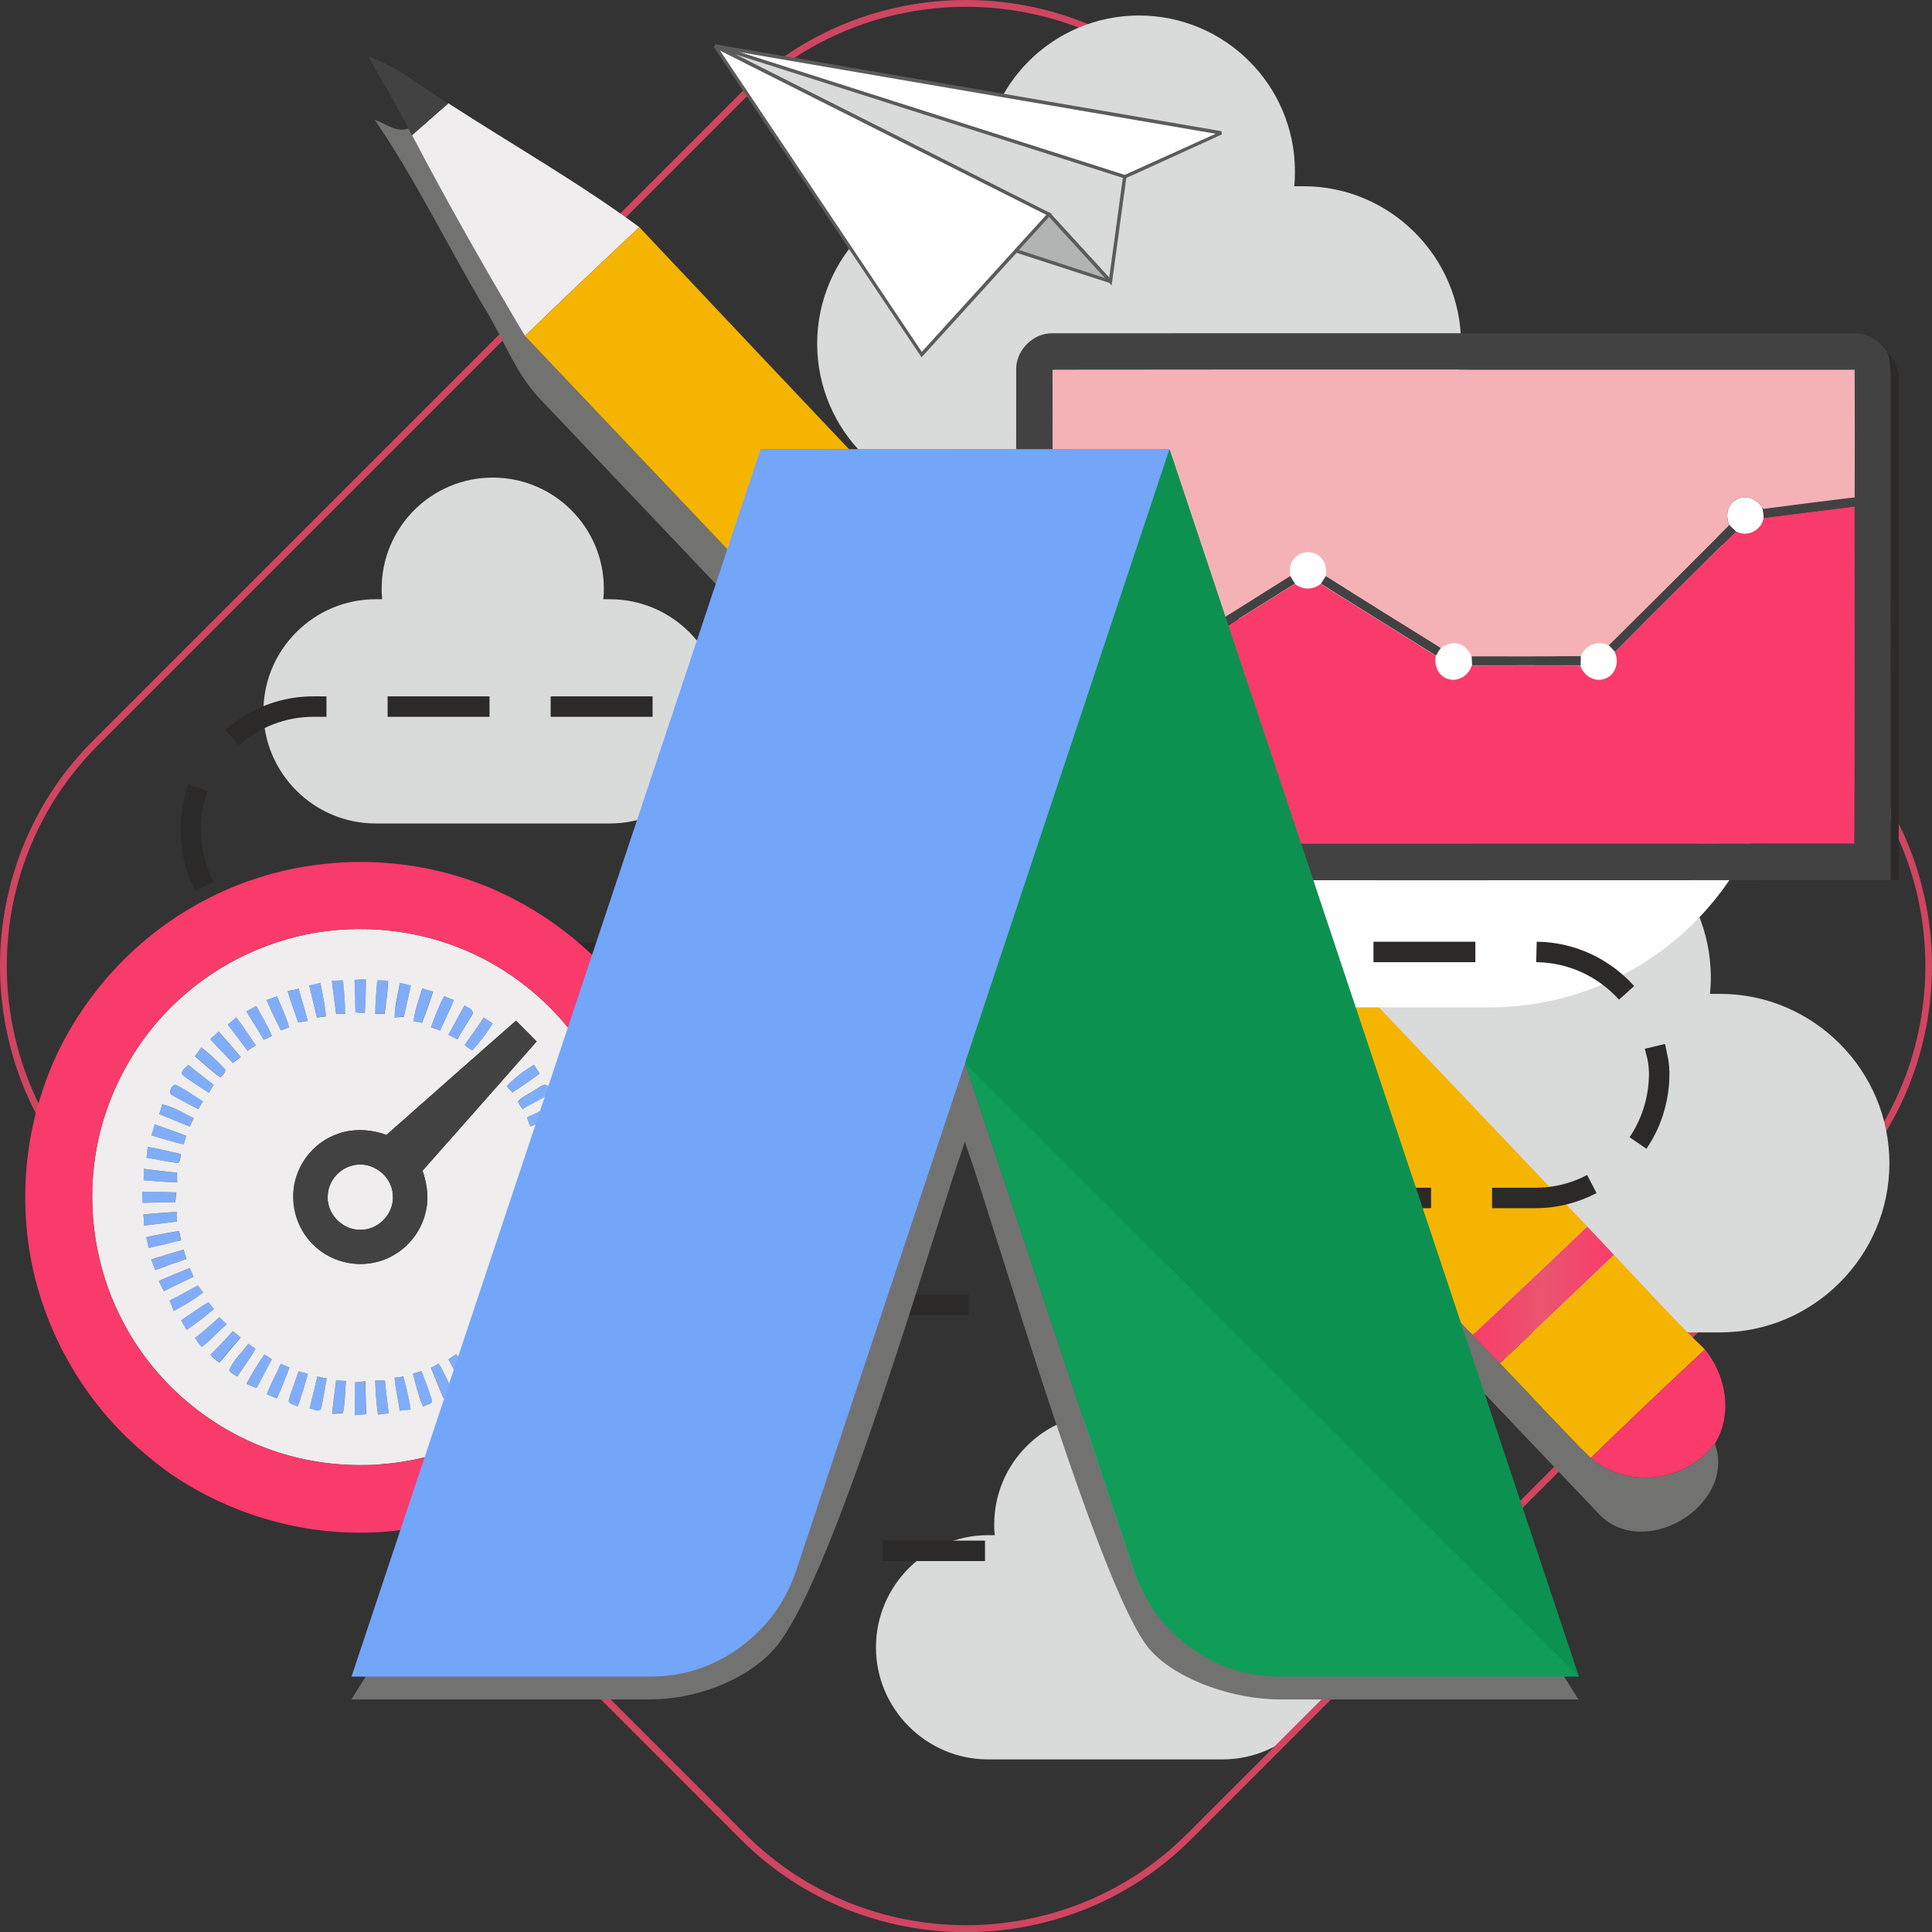 <?xml version="1.0" encoding="utf-8"?>
<!-- Generator: Adobe Illustrator 19.2.0, SVG Export Plug-In . SVG Version: 6.00 Build 0)  -->
<svg version="1.1" id="Layer_1" xmlns="http://www.w3.org/2000/svg" xmlns:xlink="http://www.w3.org/1999/xlink" x="0px" y="0px"
	 viewBox="0 0 1133.9 1133.9" style="enable-background:new 0 0 1133.9 1133.9;" xml:space="preserve">
<rect x="0" y="0" width="1133.9" height="1133.9" fill="#333333" stroke="none"/>
<style type="text/css">
	.service-icon-3-0{fill:#D9DADA;}
	.service-icon-3-1{fill:#2B2A29;}
	.service-icon-3-2{fill:#D04560;}
	.service-icon-3-3{fill:#727271;}
	.service-icon-3-4{fill:#EFEDEE;}
	.service-icon-3-5{fill:#F5B400;}
	.service-icon-3-6{fill:url(#SVGID-si3_1_);}
	.service-icon-3-7{fill:#F83B6A;}
	.service-icon-3-8{fill:#434242;}
	.service-icon-3-9{fill:none;}
	.service-icon-3-10{clip-path:url(#SVGID-si3_3_);}
	.service-icon-3-11{fill:#EBECEC;stroke:#FEFEFE;stroke-width:41.67;stroke-miterlimit:2.613;}
	.service-icon-3-12{fill:none;stroke:#FEFEFE;stroke-width:166.67;stroke-miterlimit:2.613;stroke-dasharray:666.661,333.331;}
	.service-icon-3-13{fill:#FEFEFE;}
	.service-icon-3-14{fill:#F5B2B6;}
	.service-icon-3-15{clip-path:url(#SVGID-si3_5_);}
	.service-icon-3-16{fill:#80ADF9;}
	.service-icon-3-17{fill:#0F9D58;}
	.service-icon-3-18{fill:#FFFFFF;fill-opacity:0.239;}
	.service-icon-3-19{fill:#263238;fill-opacity:0.2;}
	.service-icon-3-20{fill:#73A5F8;}
	.service-icon-3-21{fill:#0D9151;}
	.service-icon-3-22{clip-path:url(#SVGID-si3_7_);}
	.service-icon-3-23{fill:#5B5B5B;}
	.service-icon-3-24{clip-path:url(#SVGID-si3_9_);}
	.service-icon-3-25{clip-path:url(#SVGID-si3_11_);}
	.service-icon-3-26{fill:#B2B3B3;}
	.service-icon-3-27{clip-path:url(#SVGID-si3_13_);}
</style>
<g id="Layer_x0020_1">
	<path class="service-icon-3-0" d="M717.5,901h-3.9c0.2-2.1,0.3-4.2,0.3-6.2c0-36-29.2-65.2-65.2-65.2c-36,0-65.2,29.2-65.2,65.2
		c0,2.1,0.1,4.2,0.3,6.2h-3.9c-36.2,0-65.8,29.6-65.8,65.8l0,0c0,36.2,29.6,65.8,65.8,65.8h137.6c36.2,0,65.8-29.6,65.8-65.8l0,0
		C783.3,930.7,753.7,901,717.5,901L717.5,901z"/>
	<path class="service-icon-3-1" d="M578.1,904.2v12h-59.8v-12H578.1z M508.8,771.9v-12h59.8v12H508.8z"/>
	<path class="service-icon-3-0" d="M358,351.7h-3.9c0.2-2.1,0.3-4.2,0.3-6.2c0-36-29.2-65.2-65.2-65.2c-36,0-65.2,29.2-65.2,65.2
		c0,2.1,0.1,4.2,0.3,6.2h-3.9c-36.2,0-65.8,29.6-65.8,65.8l0,0c0,36.2,29.6,65.8,65.8,65.8H358c36.2,0,65.8-29.6,65.8-65.8l0,0
		C423.9,381.3,394.3,351.7,358,351.7L358,351.7z"/>
	<path class="service-icon-3-2" d="M54.6,434.7L434.7,54.6l0,0C471,18.2,519,0,566.9,0l0,0c48,0,95.9,18.2,132.3,54.6l0,0l380.1,380.1
		c36.4,36.4,54.6,84.3,54.6,132.3s-18.2,95.9-54.6,132.3l-380.1,380.1l0,0c-36.4,36.4-84.3,54.6-132.3,54.6l0,0
		c-48,0-95.9-18.2-132.3-54.6l0,0L54.6,699.2l0,0C18.2,662.8,0,614.9,0,566.9C0,519,18.2,471,54.6,434.7L54.6,434.7L54.6,434.7z
		 M437.5,57.4L57.4,437.5l0,0C21.8,473.1,4,520,4,566.9s17.9,93.8,53.4,129.5l0,0l380.1,380.1l0,0c35.6,35.6,82.5,53.4,129.5,53.4
		l0,0c46.9,0,93.8-17.8,129.5-53.4l0,0l380.1-380.1c35.6-35.6,53.4-82.5,53.4-129.5c0-46.9-17.8-93.8-53.4-129.5L696.4,57.4l0,0
		C660.7,21.7,613.9,4,566.9,4l0,0C520,4,473.1,21.8,437.5,57.4L437.5,57.4L437.5,57.4z"/>
	<path class="service-icon-3-1" d="M801.5,420.7v-12h59.8v12H801.5z M862.4,553h-51.5v12h51.5V553z M775.1,553v12h-59.8v-12H775.1z M679.4,553v12
		h-59.8v-12H679.4z M583.7,553v12H524v-12H583.7z M488.1,553v12h-59.8v-12H488.1z M392.4,553v12h-59.8v-12H392.4z M296.8,553v12H237
		v-12H296.8z M201.1,553v12h-17c-4,0-7.8-0.3-11.8-0.9c-11.5-1.8-22.2-6-31.8-12.5l6.8-9.9l0,0c11,7.4,23.5,11.3,36.9,11.3H201.1z
		 M125.4,517.4c-5-9.5-7.5-19.8-7.5-30.5l0,0c0-7.8,1.3-15.3,4-22.6l-11.2-4.1c-3.2,8.6-4.8,17.5-4.8,26.7l0,0
		c0.1,12.7,3,24.6,8.8,35.9l0.1,0.1L125.4,517.4z M140.2,437.4c12.3-10.8,27.5-16.7,43.8-16.7h7.6v-12h-7.6c-13,0-25.3,3.1-36.7,9.2
		c-5.5,3-10.4,6.3-15,10.4L140.2,437.4z M227.5,420.7v-12h59.8v12H227.5z M323.2,420.7v-12h59.8v12H323.2z M418.8,420.7v-12h59.8v12
		H418.8z M514.5,420.7v-12h59.8v12H514.5z M610.1,420.7v-12h59.8v12H610.1z M705.8,420.7v-12h59.8v12H705.8z"/>
	<path class="service-icon-3-0" d="M765.1,109.3h-5.5c0.3-2.8,0.4-5.8,0.4-8.7c0-50.5-41-91.5-91.5-91.5S577,50,577,100.6c0,3,0.1,5.9,0.4,8.7
		H572c-50.8,0-92.4,41.6-92.4,92.4l0,0c0,50.8,41.6,92.4,92.4,92.4h193.1c50.8,0,92.4-41.6,92.4-92.4l0,0
		C857.5,150.9,815.9,109.3,765.1,109.3z"/>
	<path class="service-icon-3-0" d="M1009.5,583.3h-5.9c0.3-3.1,0.5-6.3,0.5-9.4c0-54.3-44.1-98.4-98.4-98.4s-98.4,44.1-98.4,98.4
		c0,3.2,0.2,6.3,0.5,9.4h-5.9c-54.6,0-99.4,44.7-99.4,99.4l0,0c0,54.6,44.7,99.3,99.4,99.3h207.6c54.6,0,99.4-44.6,99.4-99.3l0,0
		C1108.9,628.1,1064.2,583.3,1009.5,583.3L1009.5,583.3z"/>
	<g id="_815643353504">
		<path class="service-icon-3-3" d="M1006.5,847.3c12.9,36.7-42.8,69.7-69,40.3C730.4,670,523.8,451.7,316.8,234c-14.9-15.7-21.9-36.7-33.3-54.7
			C262,143.1,243.7,105,219.9,70.3c6.5,2.2,12.6,7.7,19.9,5.1c0.5,1,1.6,2.9,2,3.9c20.9,39.9,43.3,79.2,66.3,117.9
			c185.4,195.5,371,390.7,556.3,586.3c5.3,5.5,10.5,11,15.9,16.6c17.8,18.4,34.9,37.5,53.3,55.6C955.9,874.2,988.8,870,1006.5,847.3
			L1006.5,847.3z"/>
		<path class="service-icon-3-4" d="M263.1,60.6c37.4,24.2,76.2,46.3,112.1,72.7c-22.4,21.2-45,42.3-67.1,63.9c-23-38.7-45.4-78-66.3-117.9
			C248.9,73.1,256,66.8,263.1,60.6z"/>
		<path class="service-icon-3-5" d="M375.2,133.3C560,329.5,746,524.5,931.6,719.9c-22.4,21.2-44.7,42.5-67.2,63.6
			C679.2,588,493.5,392.7,308.1,197.2C330.2,175.7,352.8,154.5,375.2,133.3L375.2,133.3z"/>
		<path class="service-icon-3-5" d="M947.3,736.5c17.6,18.6,34.8,37.7,53.3,55.5c-22.5,21-44.9,42.2-67,63.7c-18.3-18.1-35.5-37.2-53.3-55.6
			C902.7,779,925,757.8,947.3,736.5L947.3,736.5z"/>
		
			<linearGradient id="SVGID-si3_1_" gradientUnits="userSpaceOnUse" x1="19146.977" y1="-1563.589" x2="17997.023" y2="-1533.8" gradientTransform="matrix(7.199991e-002 0 0 -7.199991e-002 -431.243 648.519)">
			<stop  offset="0" style="stop-color:#F83B6A"/>
			<stop  offset="0.502" style="stop-color:#EA556F"/>
			<stop  offset="1" style="stop-color:#F83B6A"/>
		</linearGradient>
		<path class="service-icon-3-6" d="M931.6,719.9c5.2,5.5,10.5,11,15.6,16.6c-22.2,21.3-44.6,42.5-67,63.7c-5.3-5.6-10.6-11.1-15.9-16.6
			C886.9,762.4,909.3,741.1,931.6,719.9L931.6,719.9z"/>
		<path class="service-icon-3-7" d="M1000.6,792c12.5,15.3,16.5,37.8,5.9,55.3c-17.7,22.6-50.6,26.9-72.9,8.4C955.7,834.2,978.1,813,1000.6,792
			L1000.6,792z"/>
		<path class="service-icon-3-8" d="M216.3,33.2c17.3,6,31.3,18.1,46.8,27.5c-7.1,6.2-14.2,12.4-21.3,18.7c-0.5-1-1.5-2.9-2-3.9
			C232.5,61,223.8,47.3,216.3,33.2L216.3,33.2z"/>
		<path class="service-icon-3-9" d="M780.5,688l104.2,20.3c34.2,6.7,67.6-15.9,74.3-50.1l0,0c6.7-34.3-15.9-67.7-50.1-74.3l-104.3-20.3"/>
	</g>
	<path class="service-icon-3-1" d="M797.9,278.9c7.3-10.9,10.9-23.3,11-36.3l0,0v-0.4v-0.4v-0.4l-0.1-0.4v-0.4V240v-0.4v-0.4l-0.1-0.4v-0.4
		l-0.1-0.4v-0.4v-0.4l-0.1-0.4v-0.4l-0.1-0.4l-0.1-0.4v-0.4l-0.1-0.4l-0.1-0.4l-0.1-0.4v-0.4l-0.1-0.4l-0.1-0.4l-0.1-0.4L808,232
		l-0.1-0.4l-0.1-0.4l-0.1-0.4l-0.1-0.4l-0.1-0.4l-0.1-0.4l-0.1-0.4l-0.1-0.4l-0.1-0.4l-0.1-0.4l-0.1-0.4l-0.1-0.4l-0.1-0.4l-0.1-0.4
		v-0.1l11.5-3.2l0.1,0.1l0.1,0.5l0.1,0.4l0.1,0.4l0.1,0.5l0.1,0.4l0.1,0.4l0.1,0.5l0.1,0.4l0.1,0.4l0.1,0.5l0.1,0.4l0.1,0.5l0.1,0.4
		l0.1,0.5l0.1,0.4l0.1,0.5l0.1,0.4l0.1,0.5l0.1,0.5l0.1,0.4l0.1,0.5l0.1,0.5v0.4l0.1,0.5l0.1,0.5v0.5l0.1,0.4l0.1,0.5v0.5l0.1,0.5
		v0.5v0.4l0.1,0.5v0.5v0.5v0.5l0.1,0.5v0.5v0.5v0.5l0,0c-0.1,13.2-3.2,25.6-9.5,37.1c-1.1,2-2.2,4-3.5,5.8L797.9,278.9z"/>
	<path class="service-icon-3-1" d="M718.2,308.9l0.1,12l24.5-0.2c1,0,2,0,3-0.1c11.9-0.6,23.1-3.7,33.6-9.3l-5.6-10.5c-9.7,5.2-20.2,7.8-31.1,7.9
		L718.2,308.9z"/>
	<polygon class="service-icon-3-1" points="622.5,309.9 622.7,321.8 682.4,321.3 682.3,309.3 	"/>
	<polygon class="service-icon-3-1" points="526.9,310.8 527,322.8 586.8,322.2 586.7,310.2 	"/>
	<polygon class="service-icon-3-1" points="431.2,311.8 431.3,323.7 491.1,323.1 491,311.2 	"/>
	<g>
		<defs>
			<path id="SVGID-si3_2_" d="M726.3,507.9h148c47.7,0,86.8-39.1,86.8-86.8l0,0c0-47.8-39.1-86.8-86.8-86.8H727L726.3,507.9z"/>
		</defs>
		<clipPath id="SVGID-si3_3_">
			<use xlink:href="#SVGID-si3_2_"  style="overflow:visible;"/>
		</clipPath>
		<g class="service-icon-3-10">
			<g>
				<path class="service-icon-3-11" d="M528.6,593.6h-3.2c0.2-1.7,0.3-3.3,0.3-5c0-28.9-23.5-52.3-52.3-52.3c-28.9,0-52.4,23.5-52.4,52.3
					c0,1.7,0.1,3.4,0.3,5H418c-29,0-52.8,23.8-52.8,52.8l0,0c0,29.1,23.8,52.8,52.8,52.8h110.5c29,0,52.8-23.8,52.8-52.8l0,0
					C581.4,617.4,557.6,593.6,528.6,593.6L528.6,593.6z"/>
			</g>
		</g>
	</g>
	<path class="service-icon-3-9" d="M726.3,507.9h148c47.7,0,86.8-39.1,86.8-86.8l0,0c0-47.8-39.1-86.8-86.8-86.8H727L726.3,507.9z"/>
	<path class="service-icon-3-12" d="M726.3,507.9h148c47.7,0,86.8-39.1,86.8-86.8l0,0c0-47.8-39.1-86.8-86.8-86.8H727"/>
	<path class="service-icon-3-7" d="M676.4,348.4h13.1c0.5,0,0.9,0.4,0.9,0.9v13.1c0,0.5-0.4,0.9-0.9,0.9h-13.1c-0.6,0-0.9-0.4-0.9-0.9v-13.1
		C675.4,348.8,675.8,348.4,676.4,348.4z"/>
	<path class="service-icon-3-1" d="M1107.7,206.9c3.9,3.8,6.8,9.2,6.7,14.8c0,98.2-0.1,196.4,0,294.6c-1.6,0-3.2,0-4.8,0.1
		c-0.1-95,0-190.2,0-285.2C1109.4,223.1,1110.4,214.7,1107.7,206.9z"/>
	<path class="service-icon-3-13" d="M1018.7,293.5c5.3-3.6,12.5-0.9,15.6,4.4c0.6,2,0.8,4,0.9,6.1c-1.2,7.4-9.7,11.7-16.3,8
		c-1.4-1.2-2.7-2.5-3.9-3.8C1012.6,303,1013.6,296.4,1018.7,293.5z"/>
	<path class="service-icon-3-13" d="M759.9,327.3c4.1-4.6,12.1-4.4,15.9,0.5c2.5,2.7,2.7,6.6,2.4,10.2c-1,1.6-1.9,3.1-3,4.6
		c-4.4,3.6-10.7,3.6-15.1,0c-1-1.5-2-3-3-4.6C756.7,334.2,757,330,759.9,327.3z"/>
	<path class="service-icon-3-13" d="M676.2,379.2c4.1-2.8,9.6-1.8,13.3,1.1c1.1,1.5,2,3.1,3,4.7c0.8,4.7-0.6,10-5,12.5c-4.7,3-10.9,1.2-14.3-2.9
		c-0.9-1.7-1.5-3.5-2-5.2C671.4,385.4,672.6,381.2,676.2,379.2z"/>
	<path class="service-icon-3-13" d="M845.7,380.2c3-2,6.8-3.7,10.4-2.4c3.7,0.9,6,4.1,7.6,7.3c0.1,1.4,0.1,4,0.2,5.4c-1.7,5.7-7.9,9.9-13.9,7.9
		c-5.8-1.7-8.4-8.1-7.2-13.6C843.7,383.2,844.6,381.6,845.7,380.2z"/>
	<path class="service-icon-3-13" d="M927.8,385c2.4-6.5,10.1-9.5,16.3-6.3c1.3,1.2,2.6,2.6,3.8,4c2.9,5.8,0.3,13.6-6,15.6
		c-6,2.2-12.4-1.9-14.2-7.8C927.7,389.1,927.8,386.4,927.8,385z"/>
	<path class="service-icon-3-7" d="M1035.1,304c17.8-2.3,35.6-4.5,53.4-6.7c0,66,0.1,131.9-0.1,197.9c-156.8-0.1-313.7,0-470.5-0.1
		c0.1-26.7-0.1-53.4,0.1-80.1c18.4-6.6,36.7-13.8,55.2-20.4c3.4,4.1,9.6,5.9,14.3,2.9c4.4-2.4,5.8-7.8,5-12.5
		c22.4-14.3,45-28.2,67.5-42.3c4.4,3.6,10.7,3.6,15.1,0c22.5,14,45.1,28.1,67.6,42.2c-1.2,5.5,1.4,12,7.2,13.6
		c6,1.9,12.2-2.2,13.9-7.9c21.2,0,42.5-0.1,63.7,0c1.8,5.8,8.2,10,14.2,7.8c6.3-1.9,8.9-9.8,6-15.6c23.5-23.8,47.2-47.2,70.9-70.7
		C1025.4,315.6,1034,311.4,1035.1,304z"/>
	<g>
		<path class="service-icon-3-8" d="M596.4,217.6c-0.6-11.5,9.6-22.2,21.2-22c156.7-0.1,313.5,0,470.3,0c8.1-0.4,15.7,4.5,19.8,11.4
			c2.7,7.8,1.7,16.2,1.9,24.3c0,95-0.1,190.2,0,285.2c-171.1,0.2-342.1,0.1-513.3,0.1C596.4,416.9,596.4,317.2,596.4,217.6
			L596.4,217.6z M617.8,217.1c0.2,64.1,0,128.1,0.1,192.1c17.9-6.3,35.6-13.2,53.3-19.9c0.5,1.7,1.1,3.5,2,5.2
			c-18.4,6.6-36.7,13.8-55.2,20.4c-0.3,26.7-0.1,53.4-0.1,80.1c156.8,0.1,313.7-0.1,470.5,0.1c0.2-66,0.1-131.9,0.1-197.9
			c-17.8,2.2-35.6,4.4-53.4,6.7c-0.1-2.1-0.2-4.1-0.9-6.1l0.6,0.8c17.9-2.4,35.8-4.5,53.6-6.8c0.1-25,0.1-50,0-74.9
			C931.6,217.1,774.7,216.9,617.8,217.1z"/>
	</g>
	<path class="service-icon-3-8" d="M944.1,378.7c23.7-23.5,47.3-47,70.8-70.6c1.2,1.3,2.5,2.6,3.9,3.8c-23.7,23.5-47.4,46.9-70.9,70.7
		C946.7,381.3,945.4,379.9,944.1,378.7z"/>
	<path class="service-icon-3-8" d="M689.5,380.2c22.6-14,45.1-28.1,67.6-42.3c0.9,1.6,1.9,3.1,3,4.6c-22.5,14.1-45.1,28.1-67.5,42.3
		C691.6,383.3,690.6,381.7,689.5,380.2z"/>
	<path class="service-icon-3-8" d="M778.2,338c22.4,14.2,45,28.2,67.5,42.2c-1.1,1.4-2,3-2.9,4.6c-22.5-14.1-45.1-28.2-67.6-42.2
		C776.2,341.1,777.2,339.6,778.2,338z"/>
	<path class="service-icon-3-8" d="M863.7,385.1c21.4,0,42.8,0.1,64.1-0.1c0,1.4-0.1,4.1-0.1,5.5c-21.2-0.1-42.5,0-63.7,0
		C863.9,389.1,863.8,386.4,863.7,385.1z"/>
	<path class="service-icon-3-14" d="M617.8,217.1c157-0.2,313.8,0,470.7-0.1c0.1,24.9,0.1,49.9,0,74.9c-17.9,2.2-35.8,4.4-53.6,6.8l-0.6-0.8
		c-3-5.3-10.2-8-15.6-4.4c-5.1,2.9-6.1,9.6-3.8,14.7c-23.5,23.5-47.2,47.1-70.8,70.6c-6.2-3.2-13.8-0.2-16.3,6.3
		c-21.3,0.1-42.7,0.1-64.1,0.1c-1.6-3.2-3.9-6.4-7.6-7.3c-3.7-1.3-7.4,0.4-10.4,2.4c-22.5-14-45.1-28-67.5-42.2
		c0.3-3.5,0.1-7.4-2.4-10.2c-3.8-4.9-11.8-5.1-15.9-0.5c-2.9,2.7-3.2,6.9-2.7,10.7c-22.5,14.2-45,28.3-67.6,42.3
		c-3.7-2.9-9.2-3.9-13.3-1.1c-3.6,2.1-4.8,6.3-5,10.2c-17.7,6.7-35.4,13.5-53.3,19.9C617.8,345.2,618,281.2,617.8,217.1z"/>
	<g>
		<defs>
			<path id="SVGID-si3_4_" d="M796.2,764.2h120.9c39.7,0,72.1-32.5,72.1-72.1l0,0c0-39.7-32.5-72.2-72.1-72.2H796L796.2,764.2z"/>
		</defs>
		<clipPath id="SVGID-si3_5_">
			<use xlink:href="#SVGID-si3_4_"  style="overflow:visible;"/>
		</clipPath>
		<g class="service-icon-3-15">
			<g>
				<path class="service-icon-3-11" d="M612.9,546.8h-2.6c0.1-1.4,0.1-2.7,0.1-4.2c0-24-19.4-43.5-43.5-43.5s-43.5,19.4-43.5,43.5
					c0,1.4,0.1,2.8,0.1,4.2H521c-24.1,0-43.9,19.7-43.9,43.9l0,0c0,24.2,19.8,43.9,43.9,43.9h91.9c24.1,0,43.9-19.7,43.9-43.9l0,0
					C656.8,566.6,637,546.8,612.9,546.8L612.9,546.8z"/>
			</g>
		</g>
	</g>
	<path class="service-icon-3-9" d="M796.2,764.2h120.9c39.7,0,72.1-32.5,72.1-72.1l0,0c0-39.7-32.5-72.2-72.1-72.2H796L796.2,764.2z"/>
	<path class="service-icon-3-1" d="M839.9,697.1v12h-59.8v-12H839.9z M806.1,564.7v-12h59.8v12H806.1z M901.6,564.7c18.7,0.2,36.1,8.2,48.6,22
		l8.9-8c-14.7-16.3-35.3-25.8-57.2-26L901.6,564.7z M965.4,615.5L965.4,615.5l0.1,0.5l0.1,0.4l0.1,0.4l0.1,0.4l0.1,0.4l0.1,0.4
		l0.1,0.4l0.1,0.4l0.1,0.4l0.1,0.4l0.1,0.4l0.1,0.4l0.1,0.4l0.1,0.4l0.1,0.4l0.1,0.4v0.4l0.1,0.4l0.1,0.4l0.1,0.4v0.4l0.1,0.4v0.4
		l0.1,0.4v0.4l0.1,0.4v0.4v0.4l0.1,0.4v0.4v0.4v0.4l0.1,0.4v0.4v0.4v0.4v0.4l0,0c-0.1,12-3.2,23.3-9.2,33.6
		c-0.7,1.2-1.4,2.3-2.2,3.4l9.9,6.8c4.8-7,8.4-14.7,10.6-22.8c1.9-6.9,2.9-13.8,2.9-20.9l0,0v-0.5v-0.5v-0.5v-0.5l-0.1-0.5v-0.5
		v-0.5v-0.5l-0.1-0.5v-0.5l-0.1-0.5v-0.4l-0.1-0.5v-0.5l-0.1-0.5l-0.1-0.5v-0.5l-0.1-0.4l-0.1-0.5l-0.1-0.5l-0.1-0.5l-0.1-0.5
		l-0.1-0.4l-0.1-0.5l-0.1-0.5l-0.1-0.4l-0.1-0.5l-0.1-0.5l-0.1-0.4l-0.1-0.5l-0.1-0.5l-0.1-0.4l-0.1-0.5l-0.1-0.5l-0.1-0.4l-0.1-0.5
		l-0.1-0.4l-0.1-0.1L965.4,615.5z M931.5,689.6c-9.4,5-19.8,7.5-30.5,7.5h-25.3v12h25.3c12.7,0,24.6-3,35.9-8.8l0.1-0.1L931.5,689.6
		z"/>
	<path class="service-icon-3-16" d="M154.2,700.8h29c1.2,0,2.1,0.9,2.1,2.1v29c0,1.2-0.9,2.1-2.1,2.1h-29c-1.2,0-2.1-0.9-2.1-2.1v-29
		C152.1,701.8,153,700.8,154.2,700.8z"/>
	<path class="service-icon-3-16" d="M172.7,709.9c1-0.9,2.4-1.2,3.8-1.3c1.4,0,2.8,0,4.2,0c0,1.5,0,3,0,4.5c-0.9,0-1.9,0-2.7,0
		c-0.6,0-1.2,0.4-1.3,1c0,1,0,2,0,3c1.3,0,2.7,0,4,0c-0.1,1.4-0.3,2.9-0.5,4.3c-1.2,0-2.4,0-3.6,0c0,4.2,0,8.6,0,12.8
		c-1.7,0-3.5,0-5.3,0c-0.1-4.2,0-8.6,0-12.8c-0.9,0-1.7,0-2.6,0c0-1.4,0-2.9,0-4.3c0.9,0,1.7,0,2.6,0c0-1.4-0.1-2.8,0-4.2
		C171.4,711.8,171.9,710.7,172.7,709.9z"/>
	<path class="service-icon-3-16" d="M194.8,575.7c2.2-0.1,4.4-0.4,6.6-0.5c0.6,6.6,1.2,13.1,1.3,19.7c-1.4,0-4,0.1-5.3,0.1
		C196.3,588.7,195.5,582.2,194.8,575.7z"/>
	<path class="service-icon-3-16" d="M208.1,575.1c2.2-0.1,4.4-0.4,6.6-0.4c0,6.6-0.1,13.3-0.6,20c-1.8-0.2-3.6-0.4-5.5-0.5
		C208.4,587.8,208.4,581.5,208.1,575.1z"/>
	<path class="service-icon-3-16" d="M221.4,575.4c2.1,0,4.2,0.1,6.3,0.1c-0.1,6.6-1.3,13-2.1,19.5c-1.4-0.1-4.1-0.1-5.5-0.1
		C220.3,588.4,220.9,581.8,221.4,575.4z"/>
	<path class="service-icon-3-16" d="M181.5,578.4c2.2-0.6,4.3-1.1,6.5-1.7c1.3,6.6,2.8,13.1,3.3,19.7c-1.3,0.1-4,0.5-5.3,0.7
		C184.5,590.9,183,584.6,181.5,578.4z"/>
	<path class="service-icon-3-16" d="M234.7,576.9c2.2,0.4,4.2,0.9,6.4,1.4c-1.3,6.2-2.8,12.2-4.1,18.4c-1.4,0.1-4.1,0.2-5.4,0.3
		C231.8,590.2,233.6,583.6,234.7,576.9z"/>
	<path class="service-icon-3-16" d="M168.8,581.7c2.2-0.5,4.3-0.9,6.5-1.4c1.7,6.3,3.7,12.5,5.3,18.9c-1.9,0.3-3.7,0.6-5.6,0.9
		C173,593.9,170.6,588,168.8,581.7z"/>
	<path class="service-icon-3-16" d="M247.8,580.1c2.1,0.6,4.2,1.2,6.3,1.9c-2,6.1-4.2,12.2-6.5,18.3c-1.2-0.2-3.7-0.6-5-0.9
		C243.4,592.7,246,586.5,247.8,580.1z"/>
	<path class="service-icon-3-16" d="M156.4,586.9c2-0.7,4.1-1.4,6.2-2.1c2.4,6,5.4,11.9,7.1,18.2c-1.7,0.6-3.3,1.2-4.9,1.7
		C161.9,598.8,159,592.9,156.4,586.9z"/>
	<path class="service-icon-3-16" d="M252.9,602.9c2.4-6.1,4.6-12.5,7.8-18.2c1.9,0.7,3.7,1.5,5.6,2.2c-2.3,6.1-5.3,11.9-8,17.9
		C256.5,604.1,254.7,603.4,252.9,602.9z"/>
	<path class="service-icon-3-16" d="M144.6,593.6c1.9-1.1,3.9-2.2,5.8-3.2c3.1,5.8,6.6,11.5,9.2,17.6c-1.6,0.7-3.2,1.4-4.8,2.2
		C151.3,604.7,148,599.2,144.6,593.6z"/>
	<path class="service-icon-3-16" d="M272.7,590.1c1.7,1.3,4.7,1.9,4.8,4.5c-2.7,5.3-6.3,10.2-9.1,15.4c-1.9-0.7-3.7-1.7-5.4-2.7
		C266.3,601.6,269.3,595.8,272.7,590.1z"/>
	<path class="service-icon-3-16" d="M138.7,597.1c4,5.3,7.7,10.9,11.4,16.4c-1.6,1-3.2,2.1-4.8,3.2c-3.8-5.2-7.8-10.2-11.6-15.3
		C135.4,600,137,598.5,138.7,597.1L138.7,597.1z"/>
	<path class="service-icon-3-16" d="M272.7,613.3c3.7-5.3,7.3-10.7,11.2-16c1.7,1.2,3.5,2.2,5.3,3.4c-3.5,5.5-7.5,10.9-12,15.7
		C275.5,615.6,274.2,614.4,272.7,613.3z"/>
	<path class="service-icon-3-16" d="M123.4,609.9c1.6-1.5,3.2-3,4.8-4.5c4.5,4.8,8.7,10,13,15c-1.6,1.1-3.2,2.2-4.7,3.5
		C132.3,619.2,127.7,614.6,123.4,609.9L123.4,609.9z"/>
	<path class="service-icon-3-16" d="M118.2,614.7c4.9,4,9.5,8.3,13.9,12.7c0.6,2.1-1.7,3.3-2.6,4.9c-5.4-3.7-10.1-8.3-15.1-12.5
		C115.6,618.1,117,616.4,118.2,614.7z"/>
	<path class="service-icon-3-16" d="M107.1,630.8c-1.3-2.5,2.1-4.2,3.4-5.9c4.8,4.1,9.9,7.8,14.9,11.8c-0.9,1.6-1.9,3.1-2.8,4.7
		C117.4,637.9,112,634.8,107.1,630.8z"/>
	<path class="service-icon-3-16" d="M297.4,637.5c4.6-5,10.2-9,16-12.6c1.1,1.7,2.2,3.5,3.3,5.2c-5.2,3.9-10.5,7.6-16,11.1
		C299.8,640.2,298.2,638.4,297.4,637.5z"/>
	<path class="service-icon-3-16" d="M100.3,642.3c-1.2-1.9,0.5-5.5,2.7-5.8c5.7,2.7,10.9,6.3,16.1,9.8c-0.7,1.2-2.1,3.4-2.7,4.5
		C111,648.1,105.5,645.6,100.3,642.3z"/>
	<path class="service-icon-3-16" d="M314.9,639.1c2-0.9,4.4-3.6,6.6-1.7c0.9,1.3,2.9,3,1.3,4.6c-5,3.4-10.8,5.8-15.9,9.1c-1.1-1.4-2-3-2.8-4.5
		C307,643.2,311.4,641.6,314.9,639.1z"/>
	<path class="service-icon-3-16" d="M95.2,648.2c6.7,1.3,12.5,5,18.5,8.1c-0.8,1.6-1.6,3.2-2.4,4.9c-5.9-2.4-11.9-4.8-17.8-7.3
		C94.1,652,94.7,650.1,95.2,648.2z"/>
	<path class="service-icon-3-16" d="M309.3,655.8c6-2.7,11.8-6,18.1-8c0.5,2.1,1,4.2,1.5,6.3c-6,2.2-11.8,4.8-17.9,7
		C310.5,659.3,309.9,657.6,309.3,655.8z"/>
	<path class="service-icon-3-16" d="M313.9,666.4c6-2.4,12.1-4.5,18.2-6.5c0.6,2.1,1.2,4.2,1.8,6.3c-6.4,1.7-12.7,4.4-19.4,5
		C314.4,670.1,314.1,667.7,313.9,666.4z"/>
	<path class="service-icon-3-16" d="M88.9,666.4c0.6-2.2,1.3-4.3,1.9-6.5c6.2,2.2,12.4,4.3,18.5,6.7c-0.5,1.7-1,3.3-1.5,5
		C101.4,670.3,95.3,668.2,88.9,666.4z"/>
	<path class="service-icon-3-16" d="M86.7,673.1c6.6,0.9,13,2.7,19.4,4.2c-0.6,1.7,0,4.2-1.8,5.2c-6.2-0.4-12.2-2.2-18.4-3
		C86.2,677.4,86.5,675.2,86.7,673.1z"/>
	<path class="service-icon-3-16" d="M317.4,677c6.1-1.4,12.2-2.9,18.4-4.2c0.4,2.2,0.9,4.3,1.4,6.4c-6.7,1.2-13.3,3-20.1,3.2
		C317.2,681,317.4,678.3,317.4,677z"/>
	<path class="service-icon-3-16" d="M84.5,686c6.4,0.7,12.8,1.7,19.3,2.2c0,1.4,0.1,4.2,0.1,5.7c-6.6-0.1-13.1-0.7-19.7-1.2
		C84.3,690.5,84.4,688.2,84.5,686z"/>
	<path class="service-icon-3-16" d="M319.1,688.3c6.3-0.8,12.6-1.5,18.9-2.5c0.3,2.3,0.6,4.5,1,6.8c-6.7,0.5-13.3,1.2-19.9,1.3
		C319,692.5,319.1,689.7,319.1,688.3z"/>
	<path class="service-icon-3-16" d="M83.5,699.6c6.6-0.4,13.2,0,19.9,0.2c-0.2,1.9-0.4,3.9-0.6,5.8c-6.5,0-12.9,0.1-19.3,0.3
		C83.5,703.8,83.5,701.7,83.5,699.6z"/>
	<path class="service-icon-3-16" d="M319.4,699.9c6.7-0.4,13.3-0.6,20-0.6c-0.1,2.2-0.3,4.4-0.4,6.6c-6.4-0.2-12.9-0.4-19.3-0.5
		C319.7,703.6,319.5,701.8,319.4,699.9z"/>
	<path class="service-icon-3-16" d="M84.2,712.7c6.6-0.5,13-1,19.5-1.4c0.1,1.4,0.1,4.2,0.2,5.6c-6.5,0.8-12.8,1.7-19.3,2.4
		C84.5,717,84.3,714.9,84.2,712.7z"/>
	<path class="service-icon-3-16" d="M319.2,711.1c6.6,0.4,13.2,0.9,19.8,1.5c-0.4,2.2-0.8,4.5-1.2,6.7c-6.3-1-12.6-1.7-18.9-2.7
		C319,715.3,319.2,712.6,319.2,711.1z"/>
	<path class="service-icon-3-16" d="M85.8,726c6.4-1.2,12.8-2.4,19.2-3.5c0.4,1.8,0.9,3.6,1.2,5.4c-6.3,1.7-12.7,3.2-19.1,4.6
		C86.7,730.3,86.3,728.1,85.8,726z"/>
	<path class="service-icon-3-16" d="M316.7,727.9c0.7-2,0.2-6.8,3.7-5.1c5.8,0.9,11.4,1.9,17,3.5c-0.7,2-1.3,4.1-2,6.2
		C329.3,730.8,323,729.4,316.7,727.9z"/>
	<path class="service-icon-3-16" d="M88.7,739.2c6.3-2,12.6-3.9,18.9-5.8c0.6,1.8,1.2,3.6,1.7,5.5c-6,2.2-12.2,4.3-18.3,6.5
		C90.3,743.3,89.5,741.2,88.7,739.2z"/>
	<path class="service-icon-3-16" d="M314.9,733.5c6.4,1.5,12.6,3.5,18.9,5.2c-0.5,2.2-1.1,4.4-1.6,6.6c-6.1-1.9-12.2-4.2-18.3-6.2
		C314.4,737.1,314.6,735.3,314.9,733.5z"/>
	<path class="service-icon-3-16" d="M93.2,751.8c6-2.7,12-5.3,18.2-7.6c0.7,1.7,1.5,3.5,2.2,5.2c-5.8,2.7-11.7,5.5-17.4,8.4
		C95.2,755.7,94.2,753.7,93.2,751.8z"/>
	<path class="service-icon-3-16" d="M311,744.5c6.4,1.4,12.2,4.5,18.4,6.9c-0.8,2.1-1.5,4.2-2.2,6.3c-6-2.7-12-5.5-17.9-8.5
		C309.8,747.6,310.4,746,311,744.5z"/>
	<path class="service-icon-3-16" d="M99.5,763.3c5.6-2.9,11.1-6,16.6-8.9c1.1,1.4,2.2,2.8,3.2,4.2c-5.5,4.1-11.4,7.6-17.4,10.8
		C101.2,767.4,100.3,765.4,99.5,763.3z"/>
	<path class="service-icon-3-16" d="M306,754.4c6.3,2.3,11.8,6,17.7,9.1c-1,1.9-2.1,3.9-3.1,5.9c-5.6-3.3-11.1-6.7-16.6-10.1
		C304.7,757.7,305.4,756.1,306,754.4z"/>
	<path class="service-icon-3-16" d="M106.3,774.9c5.3-3.6,10.5-7.5,16.1-10.7c0.8,1,2.4,3.1,3.2,4.1c-5.2,4.3-10.4,8.6-16,12.2
		C108.5,778.6,107.4,776.7,106.3,774.9z"/>
	<path class="service-icon-3-16" d="M298.9,769.6c-2.6-1.6,0.9-3.9,1.5-5.6c5.8,3.5,11.4,7.3,16.6,11.4c-1.4,1.6-2.9,3.2-4.3,4.8
		C308.2,776.6,303.3,773.4,298.9,769.6z"/>
	<path class="service-icon-3-16" d="M128.8,773c1.4,1.4,2.8,2.7,4.3,4.2c-5,4.3-9.3,9.4-14.7,13.3c-1.7-1.5-2.7-3.5-3.9-5.3
		C119.4,781.3,124.2,777.3,128.8,773z"/>
	<path class="service-icon-3-16" d="M292.8,772.9c6,3.3,10.7,8.4,15.9,12.7c-1.5,1.6-3,3.2-4.5,4.8c-4.7-4.2-9.2-8.6-13.8-12.9
		C291.2,776,292,774.5,292.8,772.9z"/>
	<path class="service-icon-3-16" d="M136.7,781.2c1.5,1.2,3,2.4,4.5,3.6c-4.1,5-8.4,9.8-12.5,14.8c-2-1.2-3.7-2.8-5.3-4.7
		C128.2,790.6,132.5,786,136.7,781.2z"/>
	<path class="service-icon-3-16" d="M282.1,785.5c1-1.5,1.9-3.2,3.5-4.1c5.3,4,9.5,9.4,13.9,14.3c-1.7,1.2-3.5,2.6-5.2,3.8
		C290.3,794.9,286.3,790.1,282.1,785.5z"/>
	<path class="service-icon-3-16" d="M134.5,804.1c2.6-5.9,7.5-10.5,11.3-15.6c1.1,0.8,3.2,2.2,4.2,3c-3.2,5.7-7.2,10.9-10.8,16.3
		C137.6,806.7,135.3,806,134.5,804.1z"/>
	<path class="service-icon-3-16" d="M272.8,791.4c1.5-0.9,3-1.9,4.5-2.8c4.1,5.1,8.3,10.2,12,15.7c-1.7,1.2-3.4,2.3-5.3,3.2
		C279.6,802.7,276.4,796.9,272.8,791.4z"/>
	<path class="service-icon-3-16" d="M155.1,794.9c1.6,0.9,3.1,1.9,4.6,3c-2.9,5.6-5.9,11.2-8.9,16.8c-2-0.8-4-1.6-6-2.4
		C147.7,806.2,151.4,800.5,155.1,794.9z"/>
	<path class="service-icon-3-16" d="M263.2,797.8c1.2-0.7,3.5-2.2,4.6-3c3.7,5.4,6.9,11.1,10.4,16.6c-1.9,1.2-3.7,2.3-5.6,3.5
		C269.4,809.3,266.2,803.6,263.2,797.8z"/>
	<path class="service-icon-3-16" d="M164.8,800.4c1.7,0.7,3.4,1.4,5.1,2.2c-2.2,6.1-4.8,12.2-7.4,18.1c-2-0.8-4-1.7-5.9-2.4
		C159,812.2,162.1,806.4,164.8,800.4z"/>
	<path class="service-icon-3-16" d="M252.9,802.8c1.6-0.9,3.1-1.7,4.7-2.5c3.5,5.6,6.1,11.7,8.8,17.8c-2,0.9-4,1.7-6,2.6
		C257.9,814.7,255.4,808.8,252.9,802.8z"/>
	<path class="service-icon-3-16" d="M175.2,804.8c1.9,0.5,3.7,1,5.5,1.5c-1.9,6.4-3.5,13-6,19.2c-1.6-1.2-6.5-1.2-5-4.4
		C171.1,815.6,173.5,810.3,175.2,804.8z"/>
	<path class="service-icon-3-16" d="M242.4,806.2c1.7-0.5,3.4-1,5-1.5c2.2,5.5,4.4,11.1,6,16.8c1.1,2.9-3.7,2.7-5,4.1
		C245.7,819.4,244.1,812.8,242.4,806.2z"/>
	<path class="service-icon-3-16" d="M186.3,807.8c1.8,0.4,3.6,0.9,5.5,1.3c-1.2,6-1.9,12.1-3.5,18.1c-1.7,2-4.5-0.2-6.7-0.4
		C183.2,820.5,184.7,814.2,186.3,807.8z"/>
	<path class="service-icon-3-16" d="M231.6,808.6c1.7-0.2,3.5-0.4,5.3-0.6c1.6,6.4,3.4,12.8,4.2,19.4c-2.2,0.2-4.3,0.4-6.4,0.6
		C233.8,821.5,231.9,815.2,231.6,808.6z"/>
	<path class="service-icon-3-16" d="M197.3,810.1c1.4,0.1,4.3,0.2,5.8,0.3c-0.8,6.3-0.4,12.7-1.9,18.9c-1.5,0.1-4.6,0.3-6.1,0.4
		C195.4,823.2,196.5,816.7,197.3,810.1z"/>
	<path class="service-icon-3-16" d="M208.4,811.3c2-0.2,4-0.4,5.9-0.7c0.2,6.5,0.3,13,0.6,19.4c-2.2,0.2-4.5,0.4-6.8,0.6
		C208.4,824.2,208.5,817.8,208.4,811.3z"/>
	<path class="service-icon-3-16" d="M220.2,810.3c1.4-0.1,4.2-0.1,5.7-0.1c0.6,6.4,1.4,12.8,2.2,19.2c-1.5,0.2-4.6,0.6-6.2,0.9
		C220.8,823.7,220.5,817,220.2,810.3z"/>
	<g>
		<path class="service-icon-3-4" d="M192,546.4c31.2-3.8,63.6,1.7,91.5,16.2c35.7,18.4,63.9,50.8,76.9,88.8c13.3,38.6,10.9,82.4-7,119.2
			c-16.9,35.5-47.7,64.2-84.4,78.4c-33.7,13.3-72,14.4-106.3,3.2c-37.9-12.2-70.6-39.5-89.5-74.5c-15.4-28.2-21.7-61.1-18.1-93
			c4.1-37.2,22.2-72.5,49.7-97.8C128.7,564.8,159.6,550.4,192,546.4L192,546.4L192,546.4z M194.8,575.7c0.7,6.5,1.6,13,2.5,19.4
			c1.4-0.1,4-0.1,5.3-0.1c-0.1-6.6-0.6-13.2-1.3-19.7C199.2,575.4,196.9,575.6,194.8,575.7L194.8,575.7z M208.1,575.1
			c0.3,6.3,0.4,12.7,0.5,19.1c1.9,0.1,3.7,0.3,5.5,0.5c0.5-6.7,0.6-13.4,0.6-20C212.5,574.8,210.3,575,208.1,575.1L208.1,575.1z
			 M221.4,575.4c-0.5,6.5-1.1,13-1.2,19.6c1.4,0,4.1,0,5.5,0.1c0.8-6.5,1.9-13,2.1-19.5C225.6,575.4,223.5,575.4,221.4,575.4
			L221.4,575.4z M181.5,578.4c1.5,6.2,3,12.5,4.5,18.8c1.3-0.2,4-0.6,5.3-0.7c-0.5-6.6-2-13.2-3.3-19.7
			C185.8,577.4,183.7,577.9,181.5,578.4L181.5,578.4z M234.7,576.9c-1.2,6.7-3,13.3-3.1,20.2c1.3-0.1,4-0.2,5.4-0.3
			c1.3-6.2,2.8-12.2,4.1-18.4C239,577.8,236.9,577.3,234.7,576.9L234.7,576.9z M168.8,581.7c1.8,6.3,4.2,12.2,6.2,18.4
			c1.9-0.3,3.7-0.6,5.6-0.9c-1.6-6.4-3.6-12.6-5.3-18.9C173.1,580.8,170.9,581.2,168.8,581.7L168.8,581.7z M247.8,580.1
			c-1.8,6.4-4.4,12.6-5.1,19.3c1.3,0.2,3.7,0.6,5,0.9c2.3-6.1,4.5-12.2,6.5-18.3C252,581.3,249.8,580.7,247.8,580.1L247.8,580.1z
			 M156.4,586.9c2.6,6,5.5,11.9,8.4,17.8c1.6-0.5,3.2-1.1,4.9-1.7c-1.7-6.3-4.6-12.2-7.1-18.2C160.5,585.6,158.4,586.2,156.4,586.9
			L156.4,586.9z M252.9,602.9c1.8,0.6,3.6,1.2,5.4,1.9c2.7-6,5.7-11.7,8-17.9c-1.9-0.7-3.7-1.5-5.6-2.2
			C257.5,590.4,255.3,596.7,252.9,602.9L252.9,602.9z M144.6,593.6c3.4,5.6,6.8,11.1,10.2,16.6c1.6-0.7,3.2-1.4,4.8-2.2
			c-2.6-6.1-6.1-11.8-9.2-17.6C148.5,591.4,146.5,592.5,144.6,593.6L144.6,593.6z M272.7,590.1c-3.4,5.7-6.3,11.5-9.6,17.2
			c1.7,1,3.5,1.9,5.4,2.7c2.7-5.3,6.3-10.1,9.1-15.4C277.3,592,274.4,591.4,272.7,590.1L272.7,590.1z M138.7,597.1
			c-1.7,1.4-3.3,2.9-5,4.3c3.8,5,7.8,10.1,11.6,15.3c1.6-1.1,3.2-2.2,4.8-3.2C146.4,608,142.7,602.4,138.7,597.1L138.7,597.1
			L138.7,597.1z M272.7,613.3c1.4,1.1,2.8,2.3,4.5,3.1c4.5-4.8,8.5-10.2,12-15.7c-1.8-1.2-3.5-2.2-5.3-3.4
			C280.1,602.6,276.5,608,272.7,613.3L272.7,613.3z M226.8,666.1c-9.8-3.6-20.9-4-30.5,0.1c-13,5.3-22.5,17.9-23.9,31.8
			c-1.5,12.5,3.5,25.6,12.9,33.8c9.1,8.2,22.1,11.7,34.1,9.2c14.3-2.7,26.5-14.2,30.1-28.3c2.4-8.4,1.4-17.4-1.5-25.6
			c22.3-25.3,44.7-50.5,67-75.9c-4-4.1-8.1-8.1-12.1-12.2C277.3,621.4,252.1,643.8,226.8,666.1L226.8,666.1z M123.4,609.9
			c4.3,4.7,8.9,9.3,13.2,14c1.5-1.2,3.1-2.4,4.7-3.5c-4.3-5-8.6-10.2-13-15C126.6,606.9,125,608.4,123.4,609.9L123.4,609.9z
			 M118.2,614.7c-1.2,1.7-2.6,3.5-3.8,5.2c5,4.2,9.7,8.8,15.1,12.5c0.9-1.6,3.2-2.8,2.6-4.9C127.7,622.9,123.1,618.6,118.2,614.7
			L118.2,614.7z M107.1,630.8c4.9,4,10.3,7.1,15.5,10.6c0.9-1.6,1.9-3.1,2.8-4.7c-5-4-10.1-7.7-14.9-11.8
			C109.2,626.6,105.8,628.3,107.1,630.8L107.1,630.8z M297.4,637.5c0.8,0.9,2.4,2.7,3.3,3.7c5.5-3.5,10.8-7.2,16-11.1
			c-1.1-1.7-2.2-3.5-3.3-5.2C307.6,628.5,302,632.5,297.4,637.5L297.4,637.5z M100.3,642.3c5.2,3.2,10.7,5.8,16.1,8.6
			c0.6-1.2,2-3.4,2.7-4.5c-5.3-3.5-10.4-7.1-16.1-9.8C100.8,636.8,99.1,640.4,100.3,642.3L100.3,642.3z M314.9,639.1
			c-3.5,2.5-7.9,4.1-10.9,7.4c0.8,1.6,1.7,3.1,2.8,4.5c5.1-3.3,10.9-5.7,15.9-9.1c1.6-1.6-0.4-3.3-1.3-4.6
			C319.3,635.5,316.9,638.1,314.9,639.1L314.9,639.1z M95.2,648.2c-0.5,1.9-1.1,3.7-1.7,5.7c5.9,2.4,11.9,4.9,17.8,7.3
			c0.8-1.7,1.6-3.3,2.4-4.9C107.7,653.3,101.9,649.5,95.2,648.2L95.2,648.2z M309.3,655.8c0.6,1.8,1.2,3.5,1.8,5.3
			c6-2.2,11.9-4.8,17.9-7c-0.5-2.1-1-4.2-1.5-6.3C321.1,649.8,315.4,653.1,309.3,655.8L309.3,655.8z M313.9,666.4
			c0.1,1.2,0.5,3.7,0.6,4.9c6.7-0.6,13-3.3,19.4-5c-0.6-2.1-1.2-4.2-1.8-6.3C326,661.9,319.9,664.1,313.9,666.4L313.9,666.4z
			 M88.9,666.4c6.3,1.7,12.5,3.9,18.9,5.2c0.5-1.7,1-3.3,1.5-5c-6.1-2.4-12.3-4.5-18.5-6.7C90.2,662.1,89.6,664.3,88.9,666.4
			L88.9,666.4z M86.7,673.1c-0.2,2.1-0.5,4.2-0.7,6.4c6.2,0.8,12.2,2.6,18.4,3c1.8-1,1.2-3.5,1.8-5.2
			C99.7,675.8,93.2,674.1,86.7,673.1L86.7,673.1z M317.4,677c-0.1,1.3-0.3,4-0.4,5.4c6.8-0.2,13.4-2,20.1-3.2
			c-0.4-2.1-0.9-4.2-1.4-6.4C329.7,674.1,323.6,675.6,317.4,677L317.4,677z M84.5,686c-0.1,2.2-0.1,4.5-0.2,6.7
			c6.6,0.5,13.1,1.1,19.7,1.2c-0.1-1.4-0.1-4.2-0.1-5.7C97.3,687.7,90.9,686.7,84.5,686L84.5,686z M319.1,688.3
			c0,1.4-0.1,4.2-0.1,5.5c6.6-0.1,13.2-0.8,19.9-1.3c-0.4-2.2-0.7-4.5-1-6.8C331.7,686.8,325.4,687.5,319.1,688.3L319.1,688.3z
			 M83.5,699.6c0,2.1,0,4.2,0.1,6.3c6.4-0.1,12.8-0.3,19.3-0.3c0.1-1.9,0.4-3.9,0.6-5.8C96.8,699.6,90.1,699.3,83.5,699.6
			L83.5,699.6z M319.4,699.9c0.1,1.9,0.3,3.7,0.4,5.5c6.4,0.1,12.9,0.3,19.3,0.5c0.1-2.2,0.2-4.4,0.4-6.6
			C332.7,699.3,326.1,699.5,319.4,699.9L319.4,699.9z M84.2,712.7c0.1,2.2,0.3,4.4,0.4,6.6c6.5-0.7,12.8-1.6,19.3-2.4
			c-0.1-1.4-0.1-4.2-0.2-5.6C97.2,711.6,90.7,712.2,84.2,712.7L84.2,712.7z M319.2,711.1c-0.1,1.4-0.2,4.2-0.3,5.5
			c6.3,0.9,12.7,1.7,18.9,2.7c0.4-2.2,0.7-4.5,1.2-6.7C332.5,712,325.9,711.5,319.2,711.1L319.2,711.1z M85.8,726
			c0.5,2.2,0.9,4.3,1.4,6.5c6.4-1.4,12.7-3,19.1-4.6c-0.4-1.8-0.8-3.6-1.2-5.4C98.6,723.5,92.2,724.8,85.8,726L85.8,726z
			 M316.7,727.9c6.3,1.4,12.5,2.9,18.7,4.5c0.7-2.1,1.3-4.2,2-6.2c-5.5-1.6-11.2-2.5-17-3.5C316.9,721.2,317.4,725.9,316.7,727.9
			L316.7,727.9z M88.7,739.2c0.8,2,1.6,4.1,2.4,6.2c6.1-2.2,12.2-4.3,18.3-6.5c-0.6-1.9-1.2-3.7-1.7-5.5
			C101.3,735.3,95,737.1,88.7,739.2L88.7,739.2z M314.9,733.5c-0.3,1.9-0.6,3.7-0.9,5.5c6.1,2,12.2,4.2,18.3,6.2
			c0.5-2.2,1.1-4.4,1.6-6.6C327.5,736.9,321.3,735,314.9,733.5L314.9,733.5z M93.2,751.8c1,1.9,1.9,4,3,6c5.8-3,11.6-5.7,17.4-8.4
			c-0.7-1.7-1.5-3.5-2.2-5.2C105.3,746.5,99.3,749.1,93.2,751.8L93.2,751.8z M311,744.5c-0.6,1.5-1.2,3.1-1.7,4.7
			c5.9,3,11.9,5.8,17.9,8.5c0.7-2.1,1.4-4.2,2.2-6.3C323.2,749,317.4,745.9,311,744.5L311,744.5z M99.5,763.3c0.8,2,1.7,4,2.4,6.1
			c6-3.2,12-6.7,17.4-10.8c-1.1-1.4-2.2-2.8-3.2-4.2C110.6,757.4,105.1,760.5,99.5,763.3L99.5,763.3z M306,754.4
			c-0.6,1.7-1.3,3.2-1.9,4.9c5.5,3.4,10.9,6.8,16.6,10.1c1-2,2.1-4,3.1-5.9C317.8,760.5,312.3,756.7,306,754.4L306,754.4z
			 M106.3,774.9c1.1,1.9,2.2,3.7,3.3,5.6c5.6-3.7,10.8-7.9,16-12.2c-0.8-1-2.4-3.1-3.2-4.1C116.9,767.4,111.7,771.3,106.3,774.9
			L106.3,774.9z M298.9,769.6c4.5,3.7,9.3,7,13.8,10.7c1.4-1.6,2.9-3.2,4.3-4.8c-5.3-4.2-10.9-8-16.6-11.4
			C299.8,765.7,296.3,768,298.9,769.6L298.9,769.6z M128.8,773c-4.6,4.3-9.4,8.4-14.3,12.2c1.2,1.8,2.2,3.7,3.9,5.3
			c5.4-3.9,9.6-9,14.7-13.3C131.6,775.7,130.2,774.4,128.8,773L128.8,773z M292.8,772.9c-0.9,1.6-1.6,3.1-2.4,4.7
			c4.5,4.3,9.1,8.6,13.8,12.9c1.5-1.6,3-3.2,4.5-4.8C303.5,781.3,298.8,776.2,292.8,772.9L292.8,772.9z M136.7,781.2
			c-4.2,4.8-8.6,9.4-13.2,13.8c1.5,1.9,3.2,3.5,5.3,4.7c4.1-5,8.4-9.9,12.5-14.8C139.8,783.6,138.2,782.4,136.7,781.2L136.7,781.2z
			 M282.1,785.5c4.2,4.5,8.2,9.4,12.2,14c1.7-1.2,3.5-2.6,5.2-3.8c-4.4-5-8.6-10.3-13.9-14.3C284,782.3,283.1,784,282.1,785.5
			L282.1,785.5z M134.5,804.1c0.8,1.9,3.1,2.6,4.7,3.8c3.6-5.4,7.6-10.7,10.8-16.3c-1-0.8-3.1-2.2-4.2-3
			C142,793.6,137.1,798.2,134.5,804.1L134.5,804.1z M272.8,791.4c3.6,5.5,6.8,11.2,11.2,16.1c1.9-0.9,3.5-2.1,5.3-3.2
			c-3.7-5.5-7.8-10.6-12-15.7C275.8,789.6,274.3,790.5,272.8,791.4L272.8,791.4z M155.1,794.9c-3.7,5.6-7.3,11.3-10.4,17.3
			c2,0.9,4,1.7,6,2.4c3-5.6,6-11.2,8.9-16.8C158.2,796.8,156.7,795.8,155.1,794.9L155.1,794.9z M263.2,797.8
			c3,5.8,6.1,11.5,9.4,17.1c1.9-1.2,3.7-2.3,5.6-3.5c-3.5-5.5-6.7-11.2-10.4-16.6C266.7,795.5,264.4,797,263.2,797.8L263.2,797.8z
			 M164.8,800.4c-2.7,6-5.8,11.8-8.2,17.9c1.9,0.7,3.9,1.6,5.9,2.4c2.7-6,5.2-12,7.4-18.1C168.2,801.9,166.5,801.1,164.8,800.4
			L164.8,800.4z M252.9,802.8c2.4,6,5,11.9,7.4,17.9c2-0.9,4-1.7,6-2.6c-2.7-6-5.3-12.2-8.8-17.8C256,801.1,254.5,801.9,252.9,802.8
			L252.9,802.8z M175.2,804.8c-1.7,5.5-4.1,10.8-5.5,16.3c-1.4,3.2,3.5,3.2,5,4.4c2.5-6.3,4.1-12.8,6-19.2
			C178.9,805.8,177.1,805.3,175.2,804.8L175.2,804.8z M242.4,806.2c1.7,6.6,3.2,13.2,6,19.4c1.3-1.4,6.1-1.2,5-4.1
			c-1.7-5.8-3.9-11.3-6-16.8C245.8,805.2,244.2,805.7,242.4,806.2L242.4,806.2z M186.3,807.8c-1.6,6.3-3,12.7-4.7,18.9
			c2.2,0.2,5,2.4,6.7,0.4c1.6-6,2.2-12.1,3.5-18.1C189.9,808.7,188.1,808.3,186.3,807.8L186.3,807.8z M231.6,808.6
			c0.4,6.6,2.2,12.9,3,19.3c2.1-0.1,4.2-0.4,6.4-0.6c-0.8-6.6-2.6-13-4.2-19.4C235.1,808.2,233.3,808.4,231.6,808.6L231.6,808.6z
			 M197.3,810.1c-0.8,6.6-1.9,13-2.2,19.7c1.5-0.1,4.6-0.3,6.1-0.4c1.5-6.2,1.1-12.7,1.9-18.9C201.6,810.4,198.7,810.2,197.3,810.1
			L197.3,810.1z M208.4,811.3c0.1,6.5-0.1,12.9-0.2,19.3c2.2-0.2,4.5-0.4,6.8-0.6c-0.4-6.5-0.4-13-0.6-19.4
			C212.4,810.9,210.5,811.1,208.4,811.3L208.4,811.3z M220.2,810.3c0.3,6.7,0.6,13.4,1.7,20c1.6-0.3,4.7-0.7,6.2-0.9
			c-0.8-6.4-1.6-12.8-2.2-19.2C224.4,810.2,221.5,810.2,220.2,810.3z"/>
	</g>
	<path class="service-icon-3-4" d="M206.7,684.1c11.1-3.2,23.4,5.7,23.8,17.2c1.1,10.9-8.7,21.1-19.6,20.4c-10.5,0-19.5-9.9-18.6-20.3
		C192.7,693.4,198.9,685.9,206.7,684.1z"/>
	<g>
		<path class="service-icon-3-7" d="M123,526.9c42.1-21.5,92.2-26.6,137.9-14.8c47.1,12,88.9,42.5,115.7,83c21.2,32.9,32.7,72.1,31.6,111.2
			c-0.5,58.9-29.7,116.5-76.5,152.2c-28.9,22.4-64.2,36.4-100.7,40c-44.6,4.8-90.4-6.9-127.9-31.5c-1.9-1.2-3.7-2.5-5.5-3.8
			c-2.5-1.9-5-3.7-7.4-5.7c-6.7-5.5-13.2-11.1-19.2-17.3c-30.2-30.8-50-71.8-54.9-114.7c-2.7-23.9-1.2-48.3,4.8-71.7
			c2.2-8.5,4.9-16.8,8.1-24.9C46.7,585,80.7,548.1,123,526.9L123,526.9L123,526.9z M192,546.4c-32.4,4-63.3,18.4-87.2,40.5
			c-27.5,25.3-45.6,60.6-49.7,97.8c-3.6,31.9,2.7,64.9,18.1,93c18.9,35,51.6,62.3,89.5,74.5c34.3,11.2,72.6,10.2,106.3-3.2
			c36.6-14.3,67.5-42.9,84.4-78.4c17.9-36.8,20.3-80.6,7-119.2c-13-38-41.2-70.5-76.9-88.8C255.5,548.1,223.1,542.6,192,546.4
			L192,546.4z"/>
	</g>
	<g>
		<path class="service-icon-3-8" d="M226.8,666.1c25.3-22.3,50.5-44.7,76-67c4,4,8.1,8.1,12.1,12.2c-22.2,25.3-44.6,50.6-67,75.9
			c3,8.2,4,17.2,1.5,25.6c-3.6,14.1-15.8,25.6-30.1,28.3c-12,2.5-25-1-34.1-9.2c-9.4-8.3-14.4-21.3-12.9-33.8
			c1.4-13.9,10.9-26.6,23.9-31.8C205.9,662.1,217,662.5,226.8,666.1L226.8,666.1z M206.7,684.1c-7.8,1.9-14,9.3-14.3,17.4
			c-0.9,10.4,8.1,20.3,18.6,20.3c10.9,0.6,20.7-9.6,19.6-20.4C230.1,689.8,217.8,680.8,206.7,684.1z"/>
	</g>
	<path class="service-icon-3-3" d="M214.8,983.7l-8.6,13.7h175.5c25.6,0,54.5-10.5,71-27.8c34.7-34.6,94.7-246.4,113.6-299.4
		c18.9,53,81.5,271.1,109.9,299.4c16.5,17.3,49.2,27.8,74.7,27.8h175.5l-8.6-13.7H751c-25.6,0-48-10.5-64.6-27.8
		c-9-9-15.7-20.2-20.2-32.3l-99.8-299.7l-99.8,299.7c-4.5,12-11.2,23.3-20.2,32.3c-16.6,17.3-39,27.8-64.6,27.8H214.8z"/>
	<path class="service-icon-3-9" d="M686.4,263.7h-240L206.3,984h175.5c25.6,0,48-10.5,64.6-27.7c9-9,15.7-20.3,20.2-32.3l99.8-300.2L666.2,924
		c4.5,12,11.2,23.3,20.2,32.3c16.6,16.5,39,27.7,64.6,27.7h175.5L686.4,263.7L686.4,263.7z"/>
	<path class="service-icon-3-17" d="M686.4,263.7L926.6,984H751c-25.6,0-48-10.5-64.6-27.7c-9-9-15.7-20.3-20.2-32.3L446.4,263.7L686.4,263.7
		L686.4,263.7z"/>
	<path class="service-icon-3-18" d="M206.3,984h3.7H206.3z"/>
	<path class="service-icon-3-19" d="M206.3,984l1.4-3.7L206.3,984z"/>
	<line class="service-icon-3-9" x1="507.2" y1="680.9" x2="506.4" y2="682.4"/>
	<path class="service-icon-3-20" d="M446.4,263.7L206.3,984h175.5c25.6,0,48-10.5,64.6-27.7c9-9,15.7-20.3,20.2-32.3l219.8-660.4L446.4,263.7
		L446.4,263.7z"/>
	<polygon class="service-icon-3-21" points="566.4,623.9 686.4,263.7 926.6,984 	"/>
	<g>
		<polygon class="service-icon-3-13" points="716.8,78 419.7,27 660.2,103.7 		"/>
		<g>
			<defs>
				<polygon id="SVGID-si3_6_" points="716.8,78 419.7,27 660.2,103.7 716.8,78 				"/>
			</defs>
			<clipPath id="SVGID-si3_7_">
				<use xlink:href="#SVGID-si3_6_"  style="overflow:visible;"/>
			</clipPath>
			<g class="service-icon-3-22">
				<g>
					<path id="_1" class="service-icon-3-11" d="M399.8,657.6l3.6,0.5c0.1-1.9,0.3-3.7,0.6-5.7c5-32.5,35.4-54.9,67.9-49.9
						c32.5,5,54.9,35.4,49.9,67.9c-0.3,1.9-0.6,3.8-1.1,5.6l3.5,0.5c32.7,5,55.5,35.9,50.5,68.6l0,0c-5,32.7-35.9,55.4-68.7,50.4
						l-124.3-19c-32.7-5-55.4-35.8-50.4-68.6l0,0C336.2,675.2,367.1,652.6,399.8,657.6L399.8,657.6z"/>
				</g>
			</g>
		</g>
		<polygon class="service-icon-3-9" points="716.8,78 419.7,27 660.2,103.7 		"/>
		<polygon class="service-icon-3-9" points="716.8,78 419.7,27 660.2,103.7 		"/>
		<path class="service-icon-3-23" d="M716.9,77L419.8,26l-0.4,2l240.4,76.7l0.7,0l56.6-25.8L716.9,77L716.9,77z M433.6,30.5l279.9,48L660,102.7
			L433.6,30.5L433.6,30.5z"/>
		<polygon class="service-icon-3-0" points="651.7,165.3 660.2,103.7 419.7,27 615.7,125.8 		"/>
		<g>
			<defs>
				<polygon id="SVGID-si3_8_" points="651.7,165.3 660.2,103.7 419.7,27 615.7,125.8 651.7,165.3 				"/>
			</defs>
			<clipPath id="SVGID-si3_9_">
				<use xlink:href="#SVGID-si3_8_"  style="overflow:visible;"/>
			</clipPath>
			<g class="service-icon-3-24">
				<g>
					<path id="_1_0" class="service-icon-3-11" d="M399.8,657.6l3.6,0.5c0.1-1.9,0.3-3.7,0.6-5.7c5-32.5,35.4-54.9,67.9-49.9
						c32.5,5,54.9,35.4,49.9,67.9c-0.3,1.9-0.6,3.8-1.1,5.6l3.5,0.5c32.7,5,55.5,35.9,50.5,68.6l0,0c-5,32.7-35.9,55.4-68.7,50.4
						l-124.3-19c-32.7-5-55.4-35.8-50.4-68.6l0,0C336.2,675.2,367.1,652.6,399.8,657.6L399.8,657.6z"/>
				</g>
			</g>
		</g>
		<polygon class="service-icon-3-9" points="651.7,165.3 660.2,103.7 419.7,27 615.7,125.8 		"/>
		<polygon class="service-icon-3-9" points="651.7,165.3 660.2,103.7 419.7,27 615.7,125.8 		"/>
		<path class="service-icon-3-23" d="M652.7,165.4l8.4-61.5l0.1-0.8l-0.8-0.3L419.9,26.1l-0.7,1.8l195.9,98.7l35.9,39.3l1.4,1.6L652.7,165.4
			L652.7,165.4z M659,104.4l-8,58.6l-34.6-37.8l-0.3-0.2L431.3,31.8L659,104.4L659,104.4z"/>
		<polygon class="service-icon-3-13" points="540.9,208.1 615.7,125.8 419.7,27 		"/>
		<g>
			<defs>
				<polygon id="SVGID-si3_10_" points="540.9,208.1 615.7,125.8 419.7,27 540.9,208.1 				"/>
			</defs>
			<clipPath id="SVGID-si3_11_">
				<use xlink:href="#SVGID-si3_10_"  style="overflow:visible;"/>
			</clipPath>
			<g class="service-icon-3-25">
				<g>
					<path id="_1_1" class="service-icon-3-11" d="M399.8,657.6l3.6,0.5c0.1-1.9,0.3-3.7,0.6-5.7c5-32.5,35.4-54.9,67.9-49.9
						c32.5,5,54.9,35.4,49.9,67.9c-0.3,1.9-0.6,3.8-1.1,5.6l3.5,0.5c32.7,5,55.5,35.9,50.5,68.6l0,0c-5,32.7-35.9,55.4-68.7,50.4
						l-124.3-19c-32.7-5-55.4-35.8-50.4-68.6l0,0C336.2,675.2,367.1,652.6,399.8,657.6L399.8,657.6z"/>
				</g>
			</g>
		</g>
		<polygon class="service-icon-3-9" points="540.9,208.1 615.7,125.8 419.7,27 		"/>
		<polygon class="service-icon-3-9" points="540.9,208.1 615.7,125.8 419.7,27 		"/>
		<path class="service-icon-3-23" d="M541.7,208.8l74.8-82.3l0.9-1l-1.2-0.5L420.1,26.1l-1.2,1.4l121.2,181.1l0.7,1.1L541.7,208.8L541.7,208.8z
			 M614.1,126.1L541,206.5L422.6,29.7L614.1,126.1L614.1,126.1z"/>
		<polygon class="service-icon-3-26" points="651.7,165.3 615.7,125.8 596.3,147.3 		"/>
		<g>
			<defs>
				<polygon id="SVGID-si3_12_" points="651.7,165.3 615.7,125.8 596.3,147.3 651.7,165.3 				"/>
			</defs>
			<clipPath id="SVGID-si3_13_">
				<use xlink:href="#SVGID-si3_12_"  style="overflow:visible;"/>
			</clipPath>
			<g class="service-icon-3-27">
				<g>
					<path id="_1_2" class="service-icon-3-11" d="M399.8,657.6l3.6,0.5c0.1-1.9,0.3-3.7,0.6-5.7c5-32.5,35.4-54.9,67.9-49.9
						c32.5,5,54.9,35.4,49.9,67.9c-0.3,1.9-0.6,3.8-1.1,5.6l3.5,0.5c32.7,5,55.5,35.9,50.5,68.6l0,0c-5,32.7-35.9,55.4-68.7,50.4
						l-124.3-19c-32.7-5-55.4-35.8-50.4-68.6l0,0C336.2,675.2,367.1,652.6,399.8,657.6L399.8,657.6z"/>
				</g>
			</g>
		</g>
		<polygon class="service-icon-3-9" points="651.7,165.3 615.7,125.8 596.3,147.3 		"/>
		<polygon class="service-icon-3-9" points="651.7,165.3 615.7,125.8 596.3,147.3 		"/>
		<path class="service-icon-3-23" d="M652.5,164.6l-36-39.4l-0.7-0.8l-0.7,0.8l-19.5,21.4l-1,1.2l1.5,0.4l55.5,18L652.5,164.6L652.5,164.6z
			 M615.7,127.3l32.8,35.9L598,146.7L615.7,127.3L615.7,127.3z"/>
	</g>
</g>
</svg>
